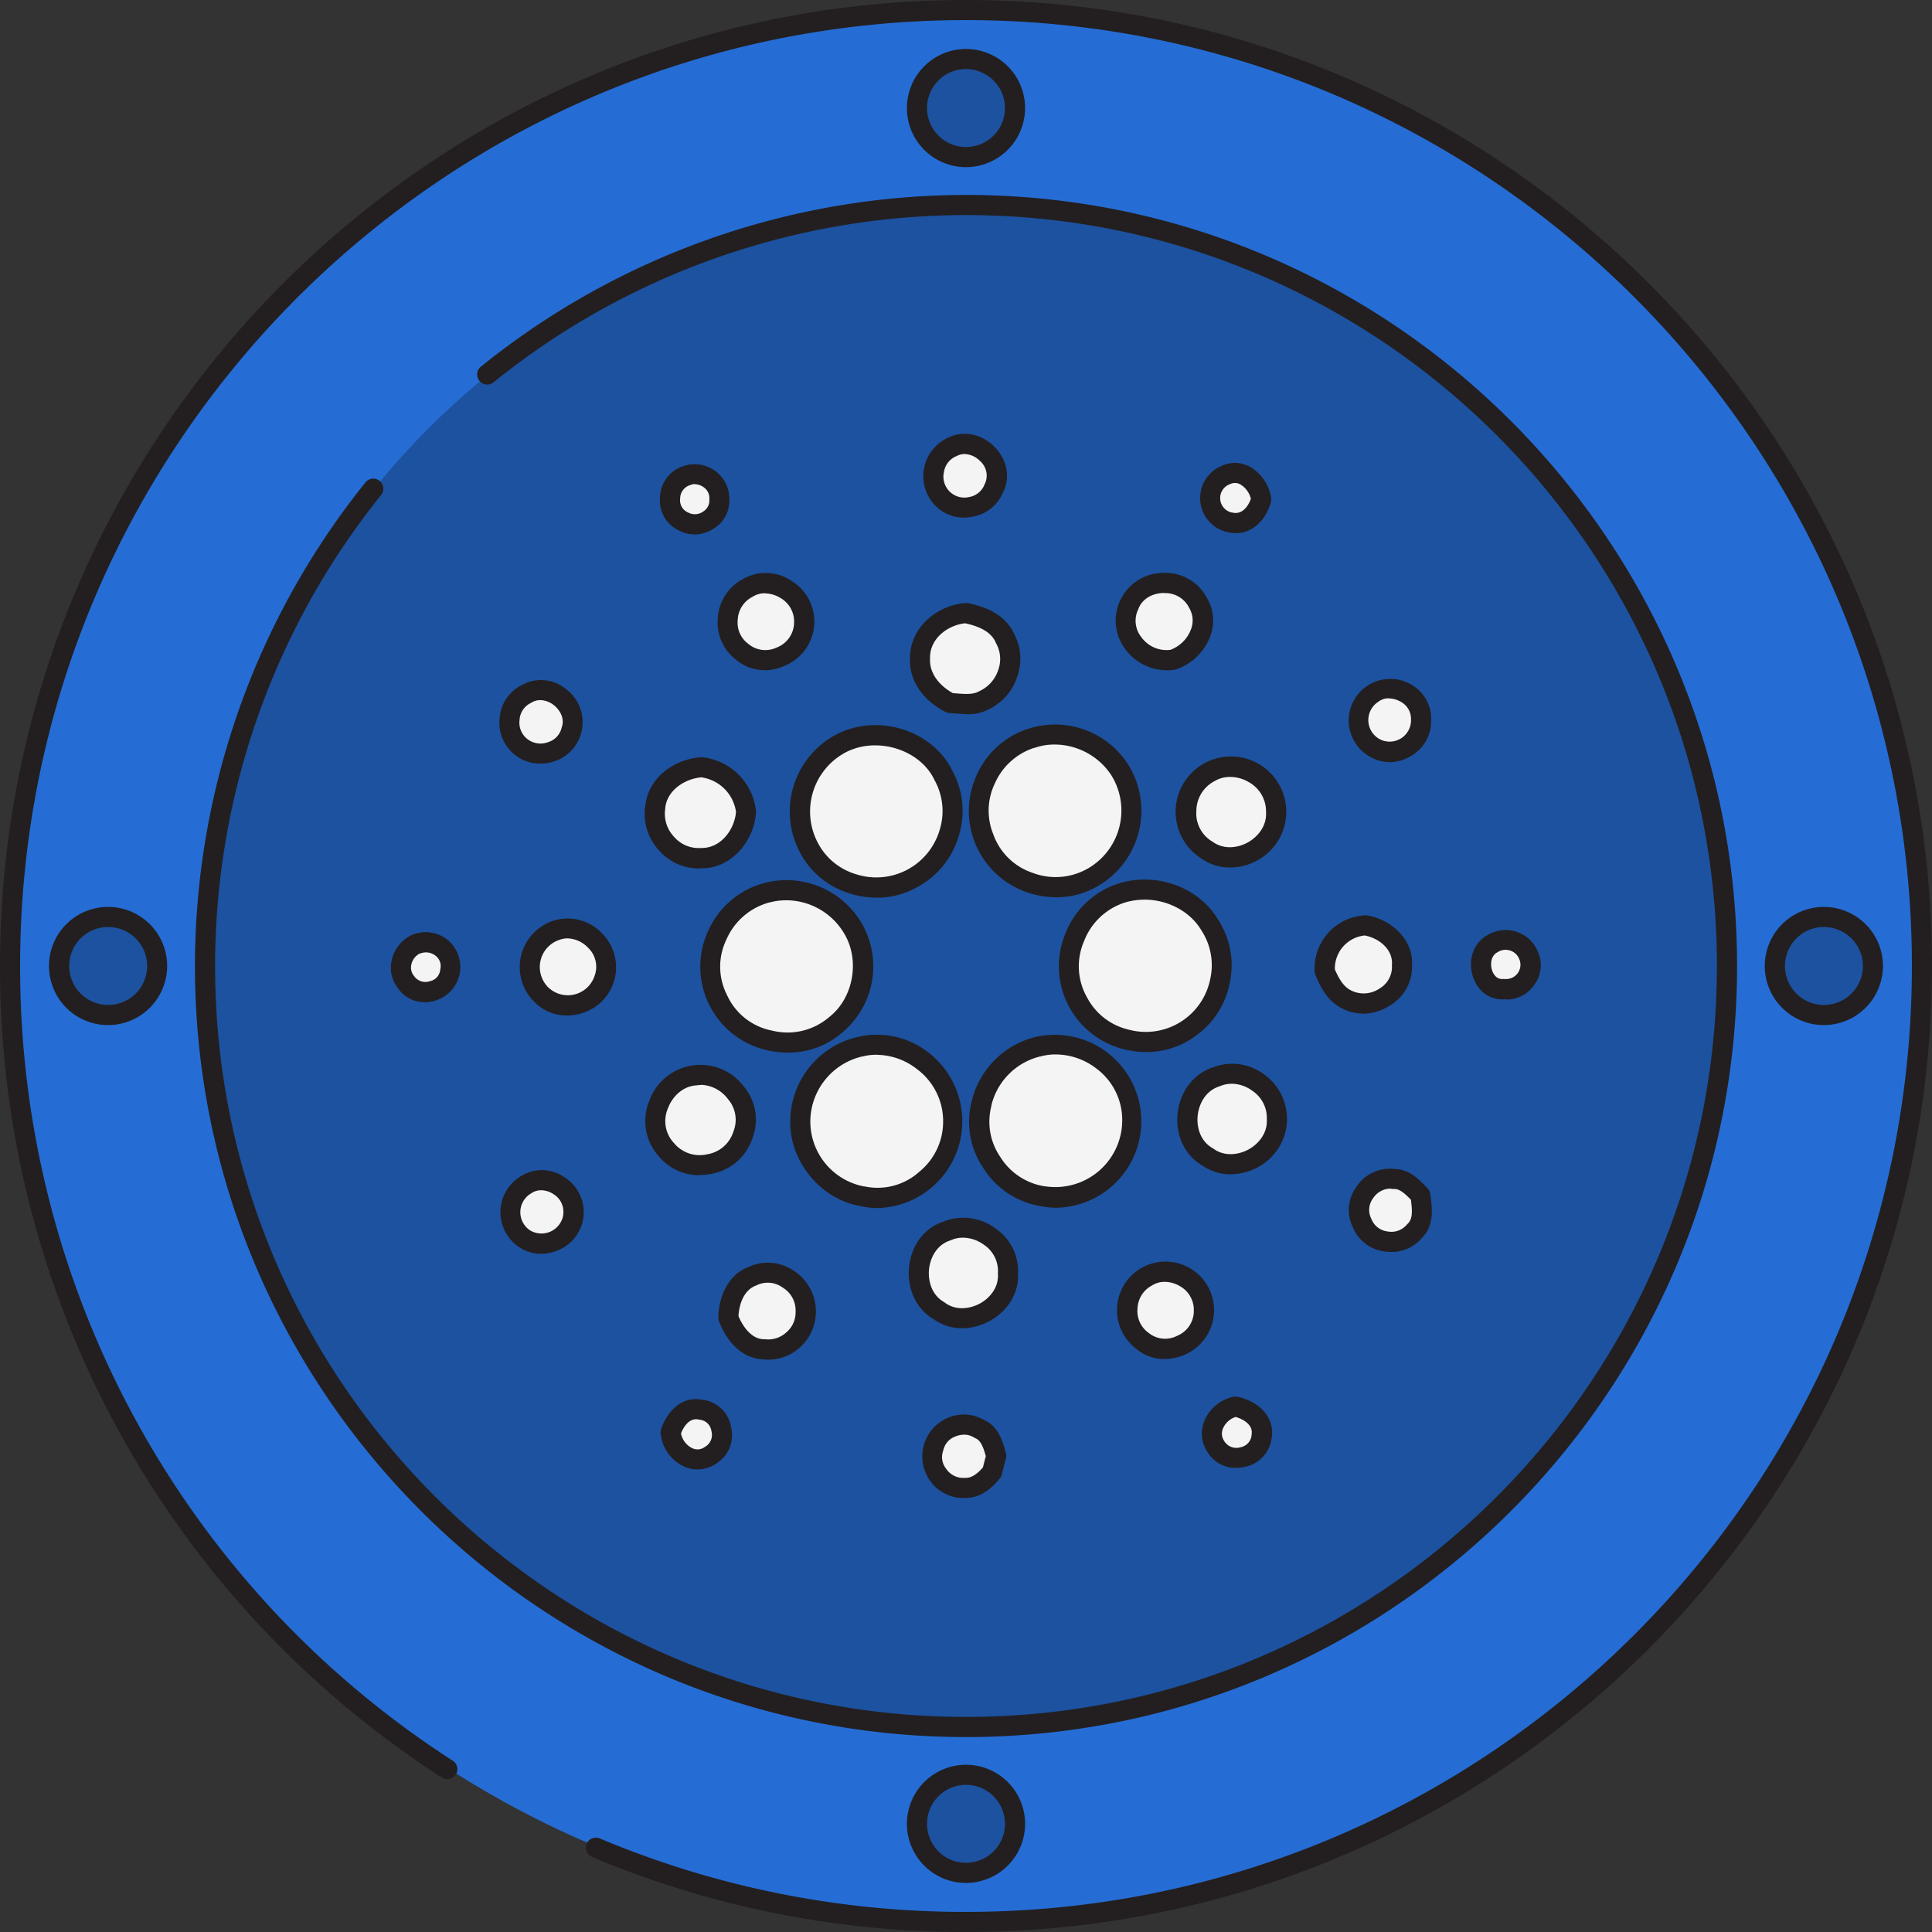 <svg height="512" viewBox="0 0 512 512" width="512" xmlns="http://www.w3.org/2000/svg"><rect x="0" y="0" width="512" height="512" fill="#333333" stroke="none"/><g id="Artwork"><circle cx="256" cy="256" fill="#256dd5" r="253.08"/><circle cx="256" cy="256" fill="#1c52a0" r="201.47"/><path d="m252.33 118.63c6.52-3.4 14.48 4.49 11 11-2 5.31-9.63 6.72-13.53 2.67-4.13-3.88-2.78-11.56 2.52-13.67m-70.12 7.56c4-1.63 9 2 8.57 6.31.42 4.69-5.31 8.14-9.34 5.91-5.35-2.07-4.74-10.75.77-12.22m143.61 12.35c-6.19-.75-7.16-10.48-1.21-12.44 4.62-2.25 8.86 2 9.54 6.36-1 3.74-4.1 7.16-8.33 6.08m-127.64 17.46c6.62-4.19 16.06 2.05 15.05 9.74-.35 7.77-10.66 12.26-16.48 7-5.63-4.12-4.77-13.58 1.43-16.75m101.07 4.44c2.95-7.61 14.92-7.84 18.28-.43 3.32 5.77-.76 12.91-6.68 14.87-7.85 1.47-15.3-7-11.6-14.44m-55.35 14c-.07-6.54 5.89-11.42 12.11-11.86 4.13.82 8.62 2.58 10.39 6.74 3.3 5.74.37 13.65-5.59 16.28-2.72 1.53-5.94 1-8.91.78-4.54-2.23-8.36-6.59-8-11.94m-104.28 9.57c6-3.71 14.21 3.07 11.92 9.64-1.26 5.68-8.9 8-13.27 4.37-4.66-3.4-3.92-11.57 1.35-14m223.92 0c5.13-4 13.6.59 13 7.07.34 5.9-7 10.36-12.07 7.32-5.61-2.52-6.19-11.16-.92-14.39m-90.32 11.76c8.47-3 18.53.6 23.35 8.15 6.37 9.23 3 23.29-6.9 28.58-10.23 6.26-25.18 1-29-10.48-4.3-10.23 2-23 12.51-26.25m-49.68 1c9.38-4.43 22-.71 26.55 8.89 5.33 9.34 1.21 22.35-8.33 27.18-9.55 5.42-23 1.31-27.64-8.72-5.18-9.71-.58-22.88 9.42-27.35m-49.75 17c.72-6.05 6.42-10 12.18-10.39a13.4 13.4 0 0 1 11.82 11.84c-.4 6.21-5.2 12.28-11.79 12.25-7.24.62-13.59-6.59-12.21-13.7m146.94-9.08c7.43-4.32 17.76 2 17.43 10.52.51 9.05-10.92 15.43-18.32 10.12-7.7-4.42-7.1-16.87.89-20.64m-117.38 31.91a20.4 20.4 0 0 1 22.91 9.7c4.67 8 2.76 19.23-4.5 25.13-9.3 8.66-26.47 5.18-31.42-6.63-5.69-10.83 1.22-25.35 13-28.2m94.23 0c8.46-2.42 18.39.84 22.94 8.54 6 8.81 3.14 22-5.81 27.63-9.37 6.59-23.89 3.13-29-7.18-6.26-10.67 0-25.74 11.91-29m-150.19 10.02c7.51-2.84 15.84 5.45 12.79 12.9-1.86 6.78-11.42 9.29-16.36 4.29-5.78-4.7-3.64-15.15 3.57-17.19m203.62 10.81a11.49 11.49 0 0 1 10.72-12.08c5.15.81 10.15 5 9.75 10.56.47 7.4-8.45 12.43-14.75 9-2.95-1.5-4.47-4.53-5.72-7.43m-240.55-7.16c4.52-2 10.11 2 9.08 7-.25 5.68-8.64 7.86-11.72 3.12-2.73-3.38-1.1-8.43 2.63-10.17zm285-.11a6.51 6.51 0 0 1 9.54 3.08c2.14 4.06-1.78 9.62-6.35 8.94-6.41.58-8.49-9.2-3.19-12m-167.59 27.21c11.89-3.09 24.68 6.82 24.75 19.07.78 12.37-11.81 23.35-24 20.49-9.41-1.52-16.79-10.58-16.49-20.09a20.4 20.4 0 0 1 15.73-19.47m47.1 0c12.07-3.37 25.23 6.73 25 19.25.64 12.15-11.56 22.75-23.48 20.34-11.22-1.45-19.49-13.77-16.36-24.66a20.32 20.32 0 0 1 14.89-14.96m-90.81 7.54c8.35-1.42 16.18 7.9 12.79 15.83-2.47 8.45-14.77 10.74-20.2 3.84-6.38-6.63-1.62-18.75 7.41-19.67m138.12.37c7.45-3.12 16.59 3.33 16 11.41.3 8.9-11 15-18.27 9.84-8.25-4.66-6.75-18.38 2.25-21.25m38.59 38.69c-2.92-5.44 2.38-12.65 8.41-11.64 3 0 5.11 2.32 7 4.3.4 3.23 1.06 7.07-1.61 9.55-3.64 4.6-11.86 3.29-13.83-2.21m-221.3-10.13c5.65-3.75 13.76 1.85 12.5 8.45-.68 5.83-8 9.16-12.87 5.85-5.19-3-5-11.56.37-14.3m111.45 12.25c7.39-3.25 16.8 3.18 16.1 11.31.54 9-11.09 15.21-18.31 9.81-8-4.63-6.69-18.26 2.21-21.12m-51.62 12.05c6.29-3.31 14.73 2.4 14.16 9.44a10 10 0 0 1 -11.15 9.86c-4.73-.11-7.81-4.34-9.32-8.37.08-4.39 1.88-9.28 6.31-10.93m104.56.1c6.47-4 15.66 1.74 15 9.27.17 7.87-10.22 12.91-16.24 7.74-5.83-4-5.12-13.79 1.19-17m18.19 45c-2.88-4.35.51-9.6 5.18-10.59 3.76.76 7.73 3.59 6.94 7.94-.55 5.9-9.17 7.7-12.12 2.65m-144.34-3.78c1.15-3.45 3.92-6.88 8-6 5.92.42 7.68 9.34 2.5 12.09-4.66 3.14-10.07-1.16-10.48-6.11m69.63 4c1.14-5.11 7.74-7.59 12.1-4.88 2.88 1.24 3.72 4.46 4.46 7.19-.4 1.43-.75 2.86-1.1 4.28-1.78 2.12-4.07 4.23-7 4.15-5.51.65-10.49-5.59-8.42-10.74" fill="#f4f4f4"/><g fill="#1c52a0"><circle cx="256" cy="28.88" r="12.98"/><circle cx="28.88" cy="256" r="12.98"/><circle cx="256" cy="483.12" r="12.98"/><circle cx="483.12" cy="256" r="12.98"/></g></g><g id="Layer_3" fill="#231f20" data-name="Layer 3"><path d="m255.1 397a10.84 10.84 0 0 1 -8.49-4.4 11.11 11.11 0 0 1 4.46-16.81 10.8 10.8 0 0 1 9.72.51c3.88 1.77 5 5.81 5.77 8.78a2.9 2.9 0 0 1 0 1.49c-.39 1.4-.73 2.8-1.07 4.2a2.7 2.7 0 0 1 -.56 1.09c-1.85 2.2-4.78 5.1-8.92 5.1a8.7 8.7 0 0 1 -.91.04zm.41-16.79a6.11 6.11 0 0 0 -2.38.49 5 5 0 0 0 -3.09 3.42 2.77 2.77 0 0 1 -.12.41 5 5 0 0 0 .92 4.84 5.37 5.37 0 0 0 4.72 2.28h.38c1.41 0 2.82-.81 4.54-2.75.25-1 .5-2 .77-3-.68-2.44-1.33-4.15-2.75-4.75a3.9 3.9 0 0 1 -.35-.19 5 5 0 0 0 -2.64-.76zm-70.65 9.22a8.73 8.73 0 0 1 -3.79-.89 10.82 10.82 0 0 1 -6-8.74 2.72 2.72 0 0 1 .13-1.06c1.55-4.68 5.52-8.87 10.9-7.79a8.69 8.69 0 0 1 7.63 7.2 8.91 8.91 0 0 1 -4.13 9.85 8.64 8.64 0 0 1 -4.74 1.42zm-4.39-9.55a5.54 5.54 0 0 0 2.9 3.86 3.21 3.21 0 0 0 3.37-.25l.24-.15a3.65 3.65 0 0 0 1.55-4.09 3.47 3.47 0 0 0 -3-3 2.32 2.32 0 0 1 -.38-.06c-2.64-.58-4.15 2.31-4.68 3.68zm147.11 9.12a8.73 8.73 0 0 1 -7.62-4.22 8.86 8.86 0 0 1 -.77-8.28 10.78 10.78 0 0 1 7.67-6.34 2.8 2.8 0 0 1 1.08 0c5.26 1.07 10 5.16 9.06 10.92a8.87 8.87 0 0 1 -7.18 7.67 10.83 10.83 0 0 1 -2.24.25zm-.14-13.48a5.42 5.42 0 0 0 -3.32 3 3.43 3.43 0 0 0 .33 3.39l.07.13a3.77 3.77 0 0 0 4.15 1.52 3.64 3.64 0 0 0 3-3.07.85.85 0 0 1 0-.23c.57-2.78-2.48-4.26-4.23-4.76zm-123.76-15.19a11.53 11.53 0 0 1 -1.55-.1c-4.95-.19-9.28-4-11.59-10.1a2.5 2.5 0 0 1 -.17-1c.09-5 2.21-11.11 7.9-13.33a12.16 12.16 0 0 1 12.15 1 12.86 12.86 0 0 1 1.58 20.28 12.53 12.53 0 0 1 -8.32 3.25zm-8-11.59c.79 1.89 3 6.09 6.71 6.17a2 2 0 0 1 .34 0 7.07 7.07 0 0 0 5.68-1.84 6.91 6.91 0 0 0 2.43-5.3c0-.11 0-.21 0-.31a7.05 7.05 0 0 0 -3.39-6.22 6.74 6.74 0 0 0 -6.88-.66l-.31.14c-3.1 1.2-4.37 4.83-4.55 8.02zm112.93 11.42a11.46 11.46 0 0 1 -7.44-2.67 12.86 12.86 0 1 1 13.16 1.35 13.45 13.45 0 0 1 -5.69 1.32zm0-20.45a6.1 6.1 0 0 0 -3.25.91l-.19.11a7.15 7.15 0 0 0 -3.71 6 7.07 7.07 0 0 0 2.83 6.42l.21.16a6.94 6.94 0 0 0 7.52.66 7.08 7.08 0 0 0 4.35-6.33 2.43 2.43 0 0 1 0-.27 7.17 7.17 0 0 0 -3.66-6.51 8 8 0 0 0 -4.04-1.15zm-53.61 12.29a12.89 12.89 0 0 1 -7.67-2.46c-4.58-2.72-7-8-6.41-13.82s4.12-10.36 9.15-12a14.21 14.21 0 0 1 13.72 1.81 13.68 13.68 0 0 1 6 12c.23 5.12-2.67 9.93-7.62 12.6a15.14 15.14 0 0 1 -7.17 1.87zm.18-24a7.73 7.73 0 0 0 -3.09.63l-.26.1c-3.67 1.18-5.31 4.69-5.62 7.58s.55 6.77 3.92 8.72a1.51 1.51 0 0 1 .26.18c3 2.24 6.76 1.6 9.26.25s5-4.08 4.82-7.79a2.54 2.54 0 0 1 0-.39 8.4 8.4 0 0 0 -3.77-7.44 9.61 9.61 0 0 0 -5.51-1.84zm-111.78 4.27a10.3 10.3 0 0 1 -5.76-1.73 11.11 11.11 0 0 1 .45-18.87 10.45 10.45 0 0 1 11.58.37 10.91 10.91 0 0 1 -1.49 19.17 11.55 11.55 0 0 1 -4.75 1.06zm0-16.84a4.49 4.49 0 0 0 -2.53.76l-.27.16a5.78 5.78 0 0 0 -.24 9.63l.17.11a5.86 5.86 0 0 0 8.72-4v-.2a5.45 5.45 0 0 0 -2.6-5.45 6.08 6.08 0 0 0 -3.18-1.01zm225.25 16.35a12.23 12.23 0 0 1 -1.89-.15 10.54 10.54 0 0 1 -8.27-6.44 10.39 10.39 0 0 1 1.08-10.82 10.53 10.53 0 0 1 10-4.57c3.87 0 6.5 2.78 8.43 4.79l.32.32a2.71 2.71 0 0 1 .73 1.53l.07.55c.42 3.33 1 7.88-2.37 11.14a10.39 10.39 0 0 1 -8.04 3.65zm-.39-16.78a5.55 5.55 0 0 0 -4.3 2.44 5.17 5.17 0 0 0 -.63 5.38 2 2 0 0 1 .16.36 5.24 5.24 0 0 0 4.19 3.16 5.34 5.34 0 0 0 5.06-1.7 3.84 3.84 0 0 1 .28-.3c1.37-1.27 1.27-3.36.89-6.39-1.68-1.74-3-2.86-4.41-2.86h-.09a3.25 3.25 0 0 1 -.44 0 4.34 4.34 0 0 0 -.71-.09zm-135.65 5.15a19.8 19.8 0 0 1 -4.53-.52c-10.64-1.76-19-12-18.65-22.8a23 23 0 0 1 17.78-22 22.11 22.11 0 0 1 19 4.23 23 23 0 0 1 -13.62 41.09zm-.26-40.64a15.22 15.22 0 0 0 -3.85.49h-.11a17.78 17.78 0 0 0 -13.64 16.87 17.52 17.52 0 0 0 14.25 17.55h.18a16.49 16.49 0 0 0 14.4-3.85 17.13 17.13 0 0 0 6.35-13.9s0-.1 0-.15a17.17 17.17 0 0 0 -6.93-13.2 17.52 17.52 0 0 0 -10.65-3.78zm47.65 40.56a20.77 20.77 0 0 1 -3.93-.38 22.24 22.24 0 0 1 -15.45-10.09 21.83 21.83 0 0 1 -3.08-17.88 23.05 23.05 0 0 1 16.72-16.87 22.92 22.92 0 1 1 5.74 45.22zm-.27-40.63a15.2 15.2 0 0 0 -4.08.55h-.07a17.6 17.6 0 0 0 -12.85 12.93v.17a16.52 16.52 0 0 0 2.39 13.56 16.9 16.9 0 0 0 11.77 7.74h.19a17.71 17.71 0 0 0 20.32-17.62 1.09 1.09 0 0 1 0-.18 17 17 0 0 0 -6.86-13.43 17.76 17.76 0 0 0 -10.77-3.72zm-94.31 32a13.75 13.75 0 0 1 -10.82-5 13.92 13.92 0 0 1 -2.6-14.52 14.4 14.4 0 0 1 25.11-4 13.65 13.65 0 0 1 2.26 13.79 14 14 0 0 1 -10.94 9.39 15.29 15.29 0 0 1 -2.97.29zm.32-23.9a7.66 7.66 0 0 0 -1.26.11h-.18c-3.88.4-6.33 3.43-7.32 6.14a8.51 8.51 0 0 0 1.55 9.05 1.71 1.71 0 0 1 .18.2 8.83 8.83 0 0 0 8.69 2.86 8.7 8.7 0 0 0 6.89-5.81 2.47 2.47 0 0 1 .1-.29 8.38 8.38 0 0 0 -1.48-8.54 9.29 9.29 0 0 0 -7.13-3.77zm140.43 23.67a13 13 0 0 1 -7.52-2.32c-4.66-2.7-7.17-8-6.57-13.78s4.18-10.55 9.34-12.24a14.07 14.07 0 0 1 13.58 1.86 14.49 14.49 0 0 1 -1.68 24.61 15.09 15.09 0 0 1 -7.15 1.84zm.22-24a7.82 7.82 0 0 0 -3 .6l-.22.08c-3.79 1.21-5.46 4.79-5.77 7.75s.59 6.73 4 8.66l.24.16c3 2.15 6.7 1.51 9.15.2s5.06-4.07 4.93-7.8a2.72 2.72 0 0 1 0-.28 8.64 8.64 0 0 0 -3.85-7.52 9.46 9.46 0 0 0 -5.48-1.86zm-117.59-8.26a25 25 0 0 1 -5.19-.56 22.67 22.67 0 0 1 -16-31.55 22.67 22.67 0 0 1 14.98-12.84 23.06 23.06 0 0 1 25.95 11 22.78 22.78 0 0 1 -5.1 28.42 21.53 21.53 0 0 1 -14.64 5.52zm-.51-40.36a16.3 16.3 0 0 0 -4.33.57h-.08a17.32 17.32 0 0 0 -11.38 9.84 16.48 16.48 0 0 0 .09 14.54c0 .07.07.13.1.21a16.55 16.55 0 0 0 12 9.39 16.91 16.91 0 0 0 15.14-3.68l.14-.11c6.18-5 7.92-14.78 3.87-21.75a17.91 17.91 0 0 0 -15.55-9.02zm95.49 40.21a24.3 24.3 0 0 1 -5.94-.75 22.65 22.65 0 0 1 -15.5-30.67 22.55 22.55 0 0 1 14.53-13.38c10-2.85 20.87 1.22 25.92 9.69a22.18 22.18 0 0 1 3.1 16.84 22.49 22.49 0 0 1 -9.73 14.47 21.5 21.5 0 0 1 -12.41 3.79zm-.49-40.38a18.07 18.07 0 0 0 -4.94.69 17.16 17.16 0 0 0 -11.05 10.27 16.69 16.69 0 0 0 .71 14.83l.09.16a16.75 16.75 0 0 0 11.07 8.51 17.41 17.41 0 0 0 21.56-13.46 16.8 16.8 0 0 0 -2.33-12.83l-.09-.15c-3.02-5-8.95-8.03-15.05-8.03zm-153.05 30.69a11.74 11.74 0 0 1 -8.34-3.33 12.92 12.92 0 0 1 4.53-21.71 12.54 12.54 0 0 1 13.2 3.36 12.73 12.73 0 0 1 -5.92 21.23 13.5 13.5 0 0 1 -3.47.45zm.17-20.43a6.19 6.19 0 0 0 -2.2.41l-.22.07a7.6 7.6 0 0 0 -2.62 12.58l.22.19a7.46 7.46 0 0 0 11.91-3.12 2.83 2.83 0 0 1 .11-.31 6.93 6.93 0 0 0 -1.79-7.36 7.83 7.83 0 0 0 -5.41-2.46zm210.85 19.92a11.86 11.86 0 0 1 -5.77-1.46c-3.69-1.87-5.49-5.48-6.88-8.72a2.64 2.64 0 0 1 -.22-1 14.11 14.11 0 0 1 13.25-14.84 2.09 2.09 0 0 1 .56 0c6.25 1 12.4 6.2 12 13.22a11.87 11.87 0 0 1 -5.78 10.62 13.4 13.4 0 0 1 -7.12 2.23zm-7.55-11.8c1 2.33 2.23 4.6 4.27 5.64a7.45 7.45 0 0 0 7.59-.46 6.62 6.62 0 0 0 3.31-6 2.16 2.16 0 0 1 0-.36c.29-4-3.41-7-7.23-7.71a8.81 8.81 0 0 0 -7.9 8.94zm-241.09 8.78a8.49 8.49 0 0 1 -7.16-3.7 8.77 8.77 0 0 1 -1.63-7.5 9.64 9.64 0 0 1 5.31-6.6 9.31 9.31 0 0 1 9.61 1.41 9.3 9.3 0 0 1 -3.49 16 10.48 10.48 0 0 1 -2.6.44zm-1.29-12.94a4.34 4.34 0 0 0 -2.31 2.93 3.51 3.51 0 0 0 .64 3 1.08 1.08 0 0 1 .18.24 3.62 3.62 0 0 0 4.06 1.22 3.44 3.44 0 0 0 2.77-3 3 3 0 0 1 .06-.42 3.41 3.41 0 0 0 -1.29-3.32 4.08 4.08 0 0 0 -4.07-.6zm288.14 12.2a7.56 7.56 0 0 1 -.83 0c-3.9.22-7.16-2.21-8.37-6.25-1.3-4.35.28-8.73 3.84-10.72a9.2 9.2 0 0 1 13.41 4.29 8.67 8.67 0 0 1 -.95 8.86 8.79 8.79 0 0 1 -7.06 3.87zm-.76-5.38a2.56 2.56 0 0 1 .39 0 3.79 3.79 0 0 0 3.61-5.07 2.66 2.66 0 0 1 -.16-.39 3.9 3.9 0 0 0 -5.5-1.77 1.75 1.75 0 0 1 -.29.18c-1.56.84-1.88 2.94-1.39 4.58.24.8 1 2.67 3.1 2.45zm-166.33-21.57a23.92 23.92 0 0 1 -7.33-1.16 22.09 22.09 0 0 1 -13.37-11.46 23.06 23.06 0 0 1 10.7-31c11-5.17 25-.46 30.05 10.08a22.08 22.08 0 0 1 1.66 17.13 22.52 22.52 0 0 1 -11.15 13.69 21.41 21.41 0 0 1 -10.56 2.72zm-.46-40.36a17 17 0 0 0 -7.29 1.59 17.75 17.75 0 0 0 -8.17 23.69.91.91 0 0 1 .07.14 16.76 16.76 0 0 0 10.21 8.69 17.49 17.49 0 0 0 22.26-11.64 16.76 16.76 0 0 0 -1.23-13.05 1.62 1.62 0 0 1 -.1-.18c-2.67-5.77-9.21-9.24-15.75-9.24zm48 40.25a23.78 23.78 0 0 1 -8.18-1.46 22.81 22.81 0 0 1 -12.84-31.08 22.44 22.44 0 0 1 13.49-12.07 23 23 0 0 1 26.46 9.25 23.07 23.07 0 0 1 -7.85 32.36 21.39 21.39 0 0 1 -11.08 3zm-.49-40.47a15.66 15.66 0 0 0 -5.3.9h-.13a17.13 17.13 0 0 0 -10.28 9.25 16.63 16.63 0 0 0 -.56 13.45l.07.19a16.64 16.64 0 0 0 10.34 10.18 17.15 17.15 0 0 0 14.74-1.13l.13-.07a17.73 17.73 0 0 0 6-24.75 18.08 18.08 0 0 0 -15.01-8.02zm-94.43 32.84a14 14 0 0 1 -10.39-4.82 14.27 14.27 0 0 1 -3.58-12c1-7.69 8.08-12.18 14.64-12.64a2.8 2.8 0 0 1 .5 0 16 16 0 0 1 14.17 14.21 2.36 2.36 0 0 1 0 .46c-.46 7.1-6.08 14.72-14.35 14.75-.3.02-.63.04-.99.04zm.79-24.14c-4.23.4-8.92 3.31-9.48 8a.63.63 0 0 1 0 .19 8.89 8.89 0 0 0 2.29 7.53 8.61 8.61 0 0 0 7.09 3h.25c5.14 0 8.7-4.88 9.11-9.54a10.76 10.76 0 0 0 -9.23-9.19zm140.21 23.89a13.06 13.06 0 0 1 -7.57-2.35 14.66 14.66 0 1 1 14.82.44 15 15 0 0 1 -7.25 1.91zm.06-24a7.85 7.85 0 0 0 -4 1l-.2.11a8.94 8.94 0 0 0 -4.81 7.84 8.66 8.66 0 0 0 4.11 8.1 1.64 1.64 0 0 1 .22.14c3.07 2.2 6.8 1.54 9.27.18s5.08-4.19 4.86-8v-.26a8.83 8.83 0 0 0 -4.56-7.73 9.66 9.66 0 0 0 -4.87-1.38zm-182.89-3.54a10.56 10.56 0 0 1 -6.69-2.3 10.81 10.81 0 0 1 -4.06-9.79 10.59 10.59 0 0 1 5.79-8.68 10.44 10.44 0 0 1 12 1.19 10.93 10.93 0 0 1 -3.2 18.95 11.92 11.92 0 0 1 -3.82.63zm0-16.82a4.42 4.42 0 0 0 -2.34.67l-.27.15a5.27 5.27 0 0 0 -2.87 4.44 5.49 5.49 0 0 0 2 5l.13.1a5.65 5.65 0 0 0 5.42.78 5.22 5.22 0 0 0 3.56-3.68c0-.1.05-.2.08-.3.84-2.38-.58-4.6-2.05-5.78a6 6 0 0 0 -3.61-1.38zm224.99 16.4a9.67 9.67 0 0 1 -4.88-1.28 11 11 0 1 1 10.3-19.46 10.38 10.38 0 0 1 5.68 9.82 10.53 10.53 0 0 1 -5.26 9.28 11.25 11.25 0 0 1 -5.79 1.7zm-.13-16.88a4.48 4.48 0 0 0 -2.8.94l-.24.17a5.76 5.76 0 0 0 .61 9.7 2.44 2.44 0 0 1 .28.14 5.66 5.66 0 0 0 8.05-4.89c0-.13 0-.27 0-.4a5.17 5.17 0 0 0 -2.93-4.86 6.36 6.36 0 0 0 -2.92-.77zm-111.91 4.18c-1.07 0-2.11-.09-3.11-.17l-1.34-.09a3 3 0 0 1 -1-.27c-4.87-2.39-9.91-7.43-9.5-14.42 0-8.29 7.54-13.95 14.6-14.46a2.8 2.8 0 0 1 .71 0c6.31 1.26 10.43 4 12.27 8.17a13.87 13.87 0 0 1 .91 11.07 14.62 14.62 0 0 1 -7.66 8.93 11.91 11.91 0 0 1 -5.83 1.27zm-3.56-5.54.87.06c2.28.18 4.42.36 6-.54l.23-.12a9.34 9.34 0 0 0 4.91-5.64 8.49 8.49 0 0 0 -.55-6.89 2.59 2.59 0 0 1 -.14-.29c-1.06-2.49-3.71-4.16-8.11-5.1-4.58.48-9.35 4-9.3 9.16a1.34 1.34 0 0 1 0 .2c-.22 4.25 2.94 7.46 6.14 9.19zm56.52-6.08a13.75 13.75 0 0 1 -10.83-5.52 12.63 12.63 0 0 1 9.84-20.27 12.47 12.47 0 0 1 11.91 6.9 11.76 11.76 0 0 1 .64 10.11 14.68 14.68 0 0 1 -8.87 8.52l-.35.09a13.07 13.07 0 0 1 -2.29.2zm-.61-20.47h-.23c-2.4.07-5.38 1.2-6.53 4.16a2 2 0 0 1 -.09.22 6.94 6.94 0 0 0 .88 7.36 8.2 8.2 0 0 0 7.68 3.32 9.21 9.21 0 0 0 5.39-5.3 6.5 6.5 0 0 0 -.34-5.67 1.67 1.67 0 0 1 -.12-.23 7.06 7.06 0 0 0 -6.59-3.83zm-105.78 20.45a11.6 11.6 0 0 1 -7.74-2.86 12.3 12.3 0 0 1 -4.71-11 12.47 12.47 0 0 1 6.5-10.21 12.19 12.19 0 0 1 13.07.44 12.65 12.65 0 0 1 -2 22.52 13.25 13.25 0 0 1 -5.07 1.14zm0-20.38a6 6 0 0 0 -3.25.93l-.21.12a7.14 7.14 0 0 0 -3.72 5.94 7 7 0 0 0 2.65 6.31 1.2 1.2 0 0 1 .21.17 7 7 0 0 0 7.39.94 7.2 7.2 0 0 0 4.66-6.1 1.64 1.64 0 0 1 0-.23 7.17 7.17 0 0 0 -3.54-6.8 8.07 8.07 0 0 0 -4.1-1.25zm-18.67-15.6a8.39 8.39 0 0 1 -3.89-.94 8.73 8.73 0 0 1 -5.22-8.82 8.9 8.9 0 0 1 6.27-8.36 9.17 9.17 0 0 1 12.1 8.85 8.55 8.55 0 0 1 -4.08 7.69 9.47 9.47 0 0 1 -5.08 1.61zm.06-13.33a2.69 2.69 0 0 0 -1 .2l-.33.11a3.73 3.73 0 0 0 -2.5 3.55 3.5 3.5 0 0 0 2 3.62l.33.16a3.73 3.73 0 0 0 3.74-.35 3.42 3.42 0 0 0 1.67-3 3.84 3.84 0 0 1 0-.48 3.45 3.45 0 0 0 -1.55-3 4.15 4.15 0 0 0 -2.26-.78zm143.44 13.01a9.37 9.37 0 0 1 -2.12-.26 9.23 9.23 0 0 1 -1.72-17.54 8.24 8.24 0 0 1 7.49.16 11.47 11.47 0 0 1 5.69 8.26 2.62 2.62 0 0 1 -.05 1.08c-1.15 4.42-4.59 8.3-9.29 8.3zm-.24-13.3a3.34 3.34 0 0 0 -1.43.35 2.33 2.33 0 0 1 -.33.14 3.92 3.92 0 0 0 .7 7.28l.34.06c2.69.69 4.31-1.84 4.93-3.64a6.07 6.07 0 0 0 -2.79-3.82 3 3 0 0 0 -1.42-.37zm-71.75 9.17a10.54 10.54 0 0 1 -7.65-3.16 11.19 11.19 0 0 1 3.34-18c4-2 8.84-1.11 12.3 2.38s4.29 8.19 2.26 12.16a10.6 10.6 0 0 1 -7.86 6.34 12.19 12.19 0 0 1 -2.39.29zm.11-16.85a4.48 4.48 0 0 0 -2.08.52l-.25.11a5.4 5.4 0 0 0 -3.15 4.12 5.54 5.54 0 0 0 6.69 6.64 5.27 5.27 0 0 0 4-3.17c0-.1.09-.2.14-.3a5.15 5.15 0 0 0 -1.26-6.06 6 6 0 0 0 -4.09-1.85z"/><path d="m256 44.3a15.66 15.66 0 1 1 15.66-15.66 15.68 15.68 0 0 1 -15.66 15.66zm0-26a10.33 10.33 0 1 0 10.33 10.33 10.34 10.34 0 0 0 -10.33-10.32z"/><path d="m28.64 271.66a15.66 15.66 0 1 1 15.66-15.66 15.68 15.68 0 0 1 -15.66 15.66zm0-26a10.33 10.33 0 1 0 10.36 10.34 10.34 10.34 0 0 0 -10.36-10.33z"/><path d="m256 499a15.66 15.66 0 1 1 15.66-15.65 15.68 15.68 0 0 1 -15.66 15.65zm0-26a10.33 10.33 0 1 0 10.33 10.33 10.34 10.34 0 0 0 -10.33-10.33z"/><path d="m483.36 271.66a15.66 15.66 0 1 1 15.64-15.66 15.68 15.68 0 0 1 -15.64 15.66zm0-26a10.33 10.33 0 1 0 10.33 10.34 10.34 10.34 0 0 0 -10.33-10.33z"/><path d="m256 512a254.47 254.47 0 0 1 -99.12-19.89 2.66 2.66 0 1 1 2.06-4.91 249.27 249.27 0 0 0 97.06 19.47c138.22 0 250.67-112.45 250.67-250.67s-112.45-250.67-250.67-250.67-250.67 112.45-250.67 250.67a250 250 0 0 0 114.61 210.57 2.66 2.66 0 1 1 -2.94 4.43 255.27 255.27 0 0 1 -117-215c0-141.16 114.84-256 256-256s256 114.84 256 256-114.84 256-256 256z"/><path d="m256 460.34c-112.68 0-204.34-91.66-204.34-204.34a204.76 204.76 0 0 1 45.2-128.17 2.66 2.66 0 1 1 4.14 3.35 199.43 199.43 0 0 0 -44 124.82c0 109.74 89.28 199 199 199s199-89.28 199-199-89.26-199-199-199a199.4 199.4 0 0 0 -125.31 44.4 2.67 2.67 0 0 1 -3.36-4.14 204.73 204.73 0 0 1 128.67-45.6c112.68 0 204.34 91.66 204.34 204.34s-91.66 204.34-204.34 204.34z"/></g></svg>